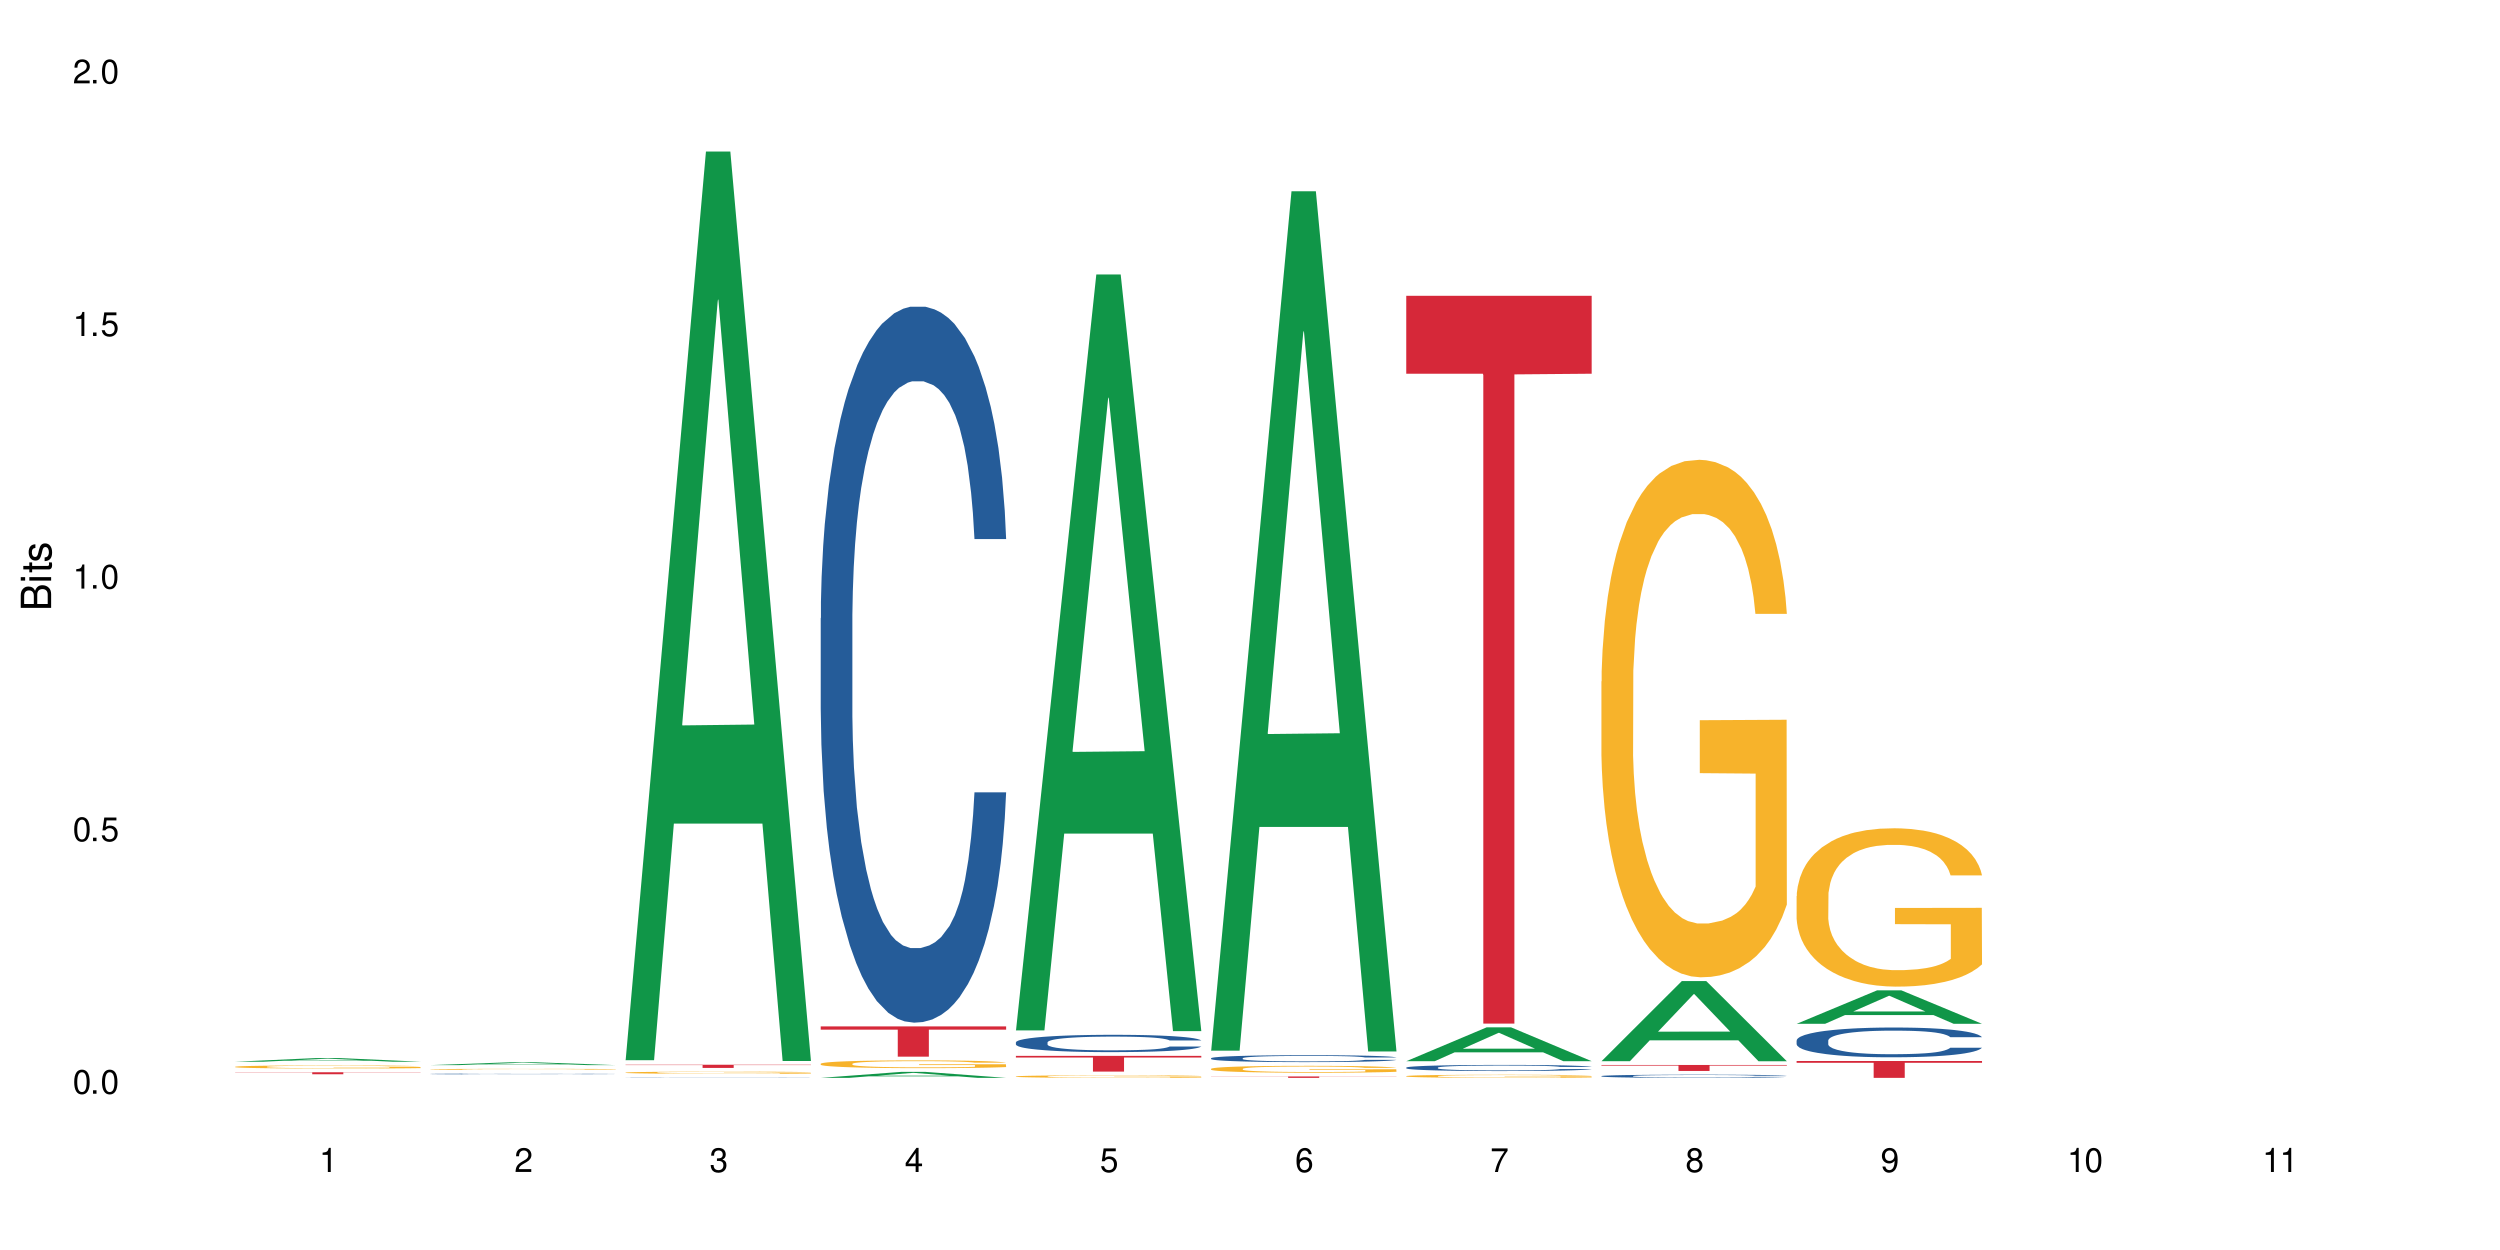 <?xml version="1.0" encoding="UTF-8"?>
<svg xmlns="http://www.w3.org/2000/svg" xmlns:xlink="http://www.w3.org/1999/xlink" width="720" height="360" viewBox="0 0 720 360">
<defs>
<g>
<g id="glyph-0-0">
</g>
<g id="glyph-0-1">
<path d="M 2.641 -6.938 C 2 -6.938 1.422 -6.656 1.078 -6.172 C 0.641 -5.562 0.406 -4.641 0.406 -3.359 C 0.406 -1.016 1.188 0.219 2.641 0.219 C 4.078 0.219 4.859 -1.016 4.859 -3.297 C 4.859 -4.641 4.656 -5.547 4.203 -6.172 C 3.844 -6.656 3.281 -6.938 2.641 -6.938 Z M 2.641 -6.188 C 3.547 -6.188 4 -5.25 4 -3.375 C 4 -1.406 3.562 -0.484 2.625 -0.484 C 1.734 -0.484 1.281 -1.438 1.281 -3.344 C 1.281 -5.25 1.734 -6.188 2.641 -6.188 Z M 2.641 -6.188 "/>
</g>
<g id="glyph-0-2">
<path d="M 1.828 -1 L 0.828 -1 L 0.828 0 L 1.828 0 Z M 1.828 -1 "/>
</g>
<g id="glyph-0-3">
<path d="M 4.562 -6.797 L 1.062 -6.797 L 0.547 -3.094 L 1.328 -3.094 C 1.719 -3.562 2.047 -3.734 2.578 -3.734 C 3.484 -3.734 4.062 -3.109 4.062 -2.094 C 4.062 -1.125 3.484 -0.531 2.578 -0.531 C 1.828 -0.531 1.375 -0.906 1.188 -1.672 L 0.328 -1.672 C 0.453 -1.109 0.547 -0.844 0.75 -0.594 C 1.125 -0.078 1.828 0.219 2.594 0.219 C 3.969 0.219 4.922 -0.781 4.922 -2.219 C 4.922 -3.562 4.031 -4.484 2.719 -4.484 C 2.25 -4.484 1.859 -4.359 1.469 -4.062 L 1.734 -5.969 L 4.562 -5.969 Z M 4.562 -6.797 "/>
</g>
<g id="glyph-0-4">
<path d="M 2.484 -4.938 L 2.484 0 L 3.328 0 L 3.328 -6.938 L 2.766 -6.938 C 2.469 -5.875 2.281 -5.734 0.984 -5.562 L 0.984 -4.938 Z M 2.484 -4.938 "/>
</g>
<g id="glyph-0-5">
<path d="M 4.859 -0.828 L 1.281 -0.828 C 1.359 -1.406 1.672 -1.781 2.5 -2.281 L 3.469 -2.828 C 4.406 -3.344 4.906 -4.062 4.906 -4.906 C 4.906 -5.484 4.672 -6.031 4.266 -6.406 C 3.859 -6.766 3.375 -6.938 2.719 -6.938 C 1.859 -6.938 1.219 -6.625 0.844 -6.031 C 0.609 -5.672 0.5 -5.234 0.484 -4.531 L 1.328 -4.531 C 1.359 -5.016 1.406 -5.281 1.531 -5.516 C 1.75 -5.938 2.188 -6.203 2.703 -6.203 C 3.469 -6.203 4.031 -5.641 4.031 -4.891 C 4.031 -4.344 3.719 -3.859 3.125 -3.516 L 2.234 -3 C 0.812 -2.172 0.406 -1.531 0.328 -0.016 L 4.859 -0.016 Z M 4.859 -0.828 "/>
</g>
<g id="glyph-0-6">
<path d="M 2.125 -3.188 L 2.578 -3.188 C 3.5 -3.188 3.984 -2.766 3.984 -1.922 C 3.984 -1.062 3.469 -0.531 2.594 -0.531 C 1.656 -0.531 1.203 -1 1.156 -2.016 L 0.312 -2.016 C 0.344 -1.453 0.438 -1.094 0.609 -0.781 C 0.953 -0.109 1.625 0.219 2.547 0.219 C 3.953 0.219 4.859 -0.625 4.859 -1.938 C 4.859 -2.828 4.516 -3.297 3.703 -3.594 C 4.344 -3.844 4.656 -4.328 4.656 -5.031 C 4.656 -6.219 3.875 -6.938 2.578 -6.938 C 1.203 -6.938 0.484 -6.172 0.453 -4.703 L 1.297 -4.703 C 1.312 -5.125 1.344 -5.359 1.453 -5.578 C 1.641 -5.969 2.062 -6.203 2.594 -6.203 C 3.344 -6.203 3.797 -5.75 3.797 -5 C 3.797 -4.516 3.609 -4.219 3.25 -4.047 C 3.016 -3.953 2.703 -3.922 2.125 -3.906 Z M 2.125 -3.188 "/>
</g>
<g id="glyph-0-7">
<path d="M 3.141 -1.672 L 3.141 0 L 3.984 0 L 3.984 -1.672 L 4.984 -1.672 L 4.984 -2.438 L 3.984 -2.438 L 3.984 -6.938 L 3.359 -6.938 L 0.266 -2.578 L 0.266 -1.672 Z M 3.141 -2.438 L 1 -2.438 L 3.141 -5.5 Z M 3.141 -2.438 "/>
</g>
<g id="glyph-0-8">
<path d="M 4.781 -5.125 C 4.609 -6.266 3.891 -6.938 2.844 -6.938 C 2.094 -6.938 1.422 -6.578 1.031 -5.953 C 0.594 -5.266 0.406 -4.422 0.406 -3.172 C 0.406 -2 0.578 -1.25 0.984 -0.641 C 1.359 -0.078 1.953 0.219 2.703 0.219 C 3.984 0.219 4.922 -0.75 4.922 -2.094 C 4.922 -3.375 4.062 -4.281 2.844 -4.281 C 2.172 -4.281 1.641 -4.031 1.281 -3.516 C 1.281 -5.234 1.828 -6.188 2.797 -6.188 C 3.391 -6.188 3.797 -5.797 3.938 -5.125 Z M 2.734 -3.531 C 3.547 -3.531 4.062 -2.953 4.062 -2.031 C 4.062 -1.156 3.484 -0.531 2.703 -0.531 C 1.922 -0.531 1.328 -1.188 1.328 -2.078 C 1.328 -2.938 1.906 -3.531 2.734 -3.531 Z M 2.734 -3.531 "/>
</g>
<g id="glyph-0-9">
<path d="M 4.984 -6.797 L 0.438 -6.797 L 0.438 -5.969 L 4.109 -5.969 C 2.5 -3.656 1.828 -2.234 1.328 0 L 2.219 0 C 2.594 -2.172 3.453 -4.047 4.984 -6.094 Z M 4.984 -6.797 "/>
</g>
<g id="glyph-0-10">
<path d="M 3.75 -3.656 C 4.469 -4.094 4.688 -4.438 4.688 -5.078 C 4.688 -6.172 3.844 -6.938 2.641 -6.938 C 1.438 -6.938 0.594 -6.172 0.594 -5.094 C 0.594 -4.438 0.812 -4.094 1.516 -3.656 C 0.734 -3.266 0.359 -2.703 0.359 -1.922 C 0.359 -0.656 1.281 0.219 2.641 0.219 C 3.984 0.219 4.922 -0.656 4.922 -1.922 C 4.922 -2.703 4.531 -3.266 3.75 -3.656 Z M 2.641 -6.188 C 3.359 -6.188 3.812 -5.75 3.812 -5.062 C 3.812 -4.406 3.344 -3.984 2.641 -3.984 C 1.922 -3.984 1.453 -4.406 1.453 -5.078 C 1.453 -5.75 1.922 -6.188 2.641 -6.188 Z M 2.641 -3.266 C 3.484 -3.266 4.062 -2.719 4.062 -1.906 C 4.062 -1.078 3.484 -0.531 2.625 -0.531 C 1.797 -0.531 1.219 -1.094 1.219 -1.906 C 1.219 -2.719 1.781 -3.266 2.641 -3.266 Z M 2.641 -3.266 "/>
</g>
<g id="glyph-0-11">
<path d="M 0.516 -1.578 C 0.672 -0.453 1.406 0.219 2.438 0.219 C 3.188 0.219 3.859 -0.141 4.266 -0.766 C 4.688 -1.453 4.891 -2.297 4.891 -3.547 C 4.891 -4.719 4.703 -5.453 4.312 -6.078 C 3.938 -6.641 3.344 -6.938 2.594 -6.938 C 1.297 -6.938 0.359 -5.969 0.359 -4.625 C 0.359 -3.344 1.234 -2.453 2.453 -2.453 C 3.094 -2.453 3.578 -2.672 4.016 -3.203 C 4 -1.484 3.469 -0.531 2.5 -0.531 C 1.906 -0.531 1.484 -0.906 1.359 -1.578 Z M 2.578 -6.203 C 3.375 -6.203 3.969 -5.531 3.969 -4.641 C 3.969 -3.797 3.391 -3.188 2.547 -3.188 C 1.734 -3.188 1.234 -3.766 1.234 -4.688 C 1.234 -5.562 1.797 -6.203 2.578 -6.203 Z M 2.578 -6.203 "/>
</g>
<g id="glyph-1-0">
</g>
<g id="glyph-1-1">
<path d="M 0 -0.953 L 0 -4.891 C 0 -5.719 -0.234 -6.344 -0.734 -6.797 C -1.188 -7.234 -1.812 -7.469 -2.5 -7.469 C -3.547 -7.469 -4.188 -7 -4.625 -5.875 C -4.984 -6.688 -5.625 -7.094 -6.531 -7.094 C -7.172 -7.094 -7.734 -6.859 -8.141 -6.391 C -8.562 -5.922 -8.75 -5.344 -8.75 -4.5 L -8.75 -0.953 Z M -4.984 -2.062 L -7.766 -2.062 L -7.766 -4.219 C -7.766 -4.844 -7.688 -5.203 -7.453 -5.5 C -7.219 -5.812 -6.859 -5.969 -6.375 -5.969 C -5.891 -5.969 -5.531 -5.812 -5.297 -5.5 C -5.062 -5.203 -4.984 -4.844 -4.984 -4.219 Z M -0.984 -2.062 L -4 -2.062 L -4 -4.781 C -4 -5.766 -3.438 -6.359 -2.484 -6.359 C -1.547 -6.359 -0.984 -5.766 -0.984 -4.781 Z M -0.984 -2.062 "/>
</g>
<g id="glyph-1-2">
<path d="M -6.281 -1.797 L -6.281 -0.797 L 0 -0.797 L 0 -1.797 Z M -8.75 -1.797 L -8.75 -0.797 L -7.484 -0.797 L -7.484 -1.797 Z M -8.75 -1.797 "/>
</g>
<g id="glyph-1-3">
<path d="M -6.281 -3.047 L -6.281 -2.016 L -8.016 -2.016 L -8.016 -1.016 L -6.281 -1.016 L -6.281 -0.172 L -5.469 -0.172 L -5.469 -1.016 L -0.719 -1.016 C -0.078 -1.016 0.281 -1.453 0.281 -2.234 C 0.281 -2.5 0.25 -2.719 0.188 -3.047 L -0.641 -3.047 C -0.609 -2.906 -0.594 -2.766 -0.594 -2.562 C -0.594 -2.141 -0.719 -2.016 -1.156 -2.016 L -5.469 -2.016 L -5.469 -3.047 Z M -6.281 -3.047 "/>
</g>
<g id="glyph-1-4">
<path d="M -4.531 -5.25 C -5.766 -5.25 -6.469 -4.422 -6.469 -2.969 C -6.469 -1.516 -5.719 -0.562 -4.547 -0.562 C -3.562 -0.562 -3.094 -1.062 -2.734 -2.562 L -2.516 -3.484 C -2.344 -4.188 -2.094 -4.469 -1.641 -4.469 C -1.047 -4.469 -0.641 -3.875 -0.641 -3 C -0.641 -2.453 -0.797 -2 -1.062 -1.75 C -1.25 -1.594 -1.422 -1.531 -1.875 -1.469 L -1.875 -0.406 C -0.422 -0.453 0.281 -1.266 0.281 -2.922 C 0.281 -4.5 -0.5 -5.516 -1.719 -5.516 C -2.656 -5.516 -3.172 -4.984 -3.469 -3.734 L -3.703 -2.766 C -3.891 -1.953 -4.156 -1.609 -4.594 -1.609 C -5.188 -1.609 -5.547 -2.125 -5.547 -2.938 C -5.547 -3.75 -5.203 -4.172 -4.531 -4.203 Z M -4.531 -5.25 "/>
</g>
</g>
</defs>
<rect x="-72" y="-36" width="864" height="432" fill="rgb(100%, 100%, 100%)" fill-opacity="1"/>
<path fill-rule="nonzero" fill="rgb(6.275%, 58.824%, 28.235%)" fill-opacity="1" d="M 67.73 305.77 L 67.789 305.77 L 90.895 304.727 L 97.91 304.727 L 121.133 305.77 L 112.973 305.77 L 107.152 305.5 L 81.652 305.5 L 75.945 305.77 L 67.73 305.77 L 84.105 305.387 L 104.816 305.383 L 94.488 304.898 L 94.375 304.895 L 94.262 304.898 L 84.047 305.383 L 84.105 305.387 Z M 67.73 305.77 "/>
<path fill-rule="nonzero" fill="rgb(96.863%, 70.196%, 16.863%)" fill-opacity="1" d="M 67.73 307.227 L 67.797 307.227 L 67.797 307.207 L 68.055 307.172 L 68.707 307.121 L 69.555 307.078 L 70.465 307.047 L 71.051 307.031 L 72.027 307.004 L 72.875 306.988 L 75.023 306.949 L 77.762 306.918 L 79.258 306.902 L 80.949 306.887 L 83.359 306.871 L 84.469 306.867 L 87.855 306.852 L 91.695 306.844 L 97.883 306.844 L 100.555 306.848 L 104.199 306.855 L 106.285 306.863 L 107.91 306.871 L 109.605 306.883 L 111.688 306.898 L 113.645 306.918 L 115.207 306.938 L 116.77 306.961 L 118.07 306.988 L 119.18 307.016 L 120.156 307.051 L 120.742 307.082 L 121.133 307.109 L 112.078 307.109 L 111.559 307.082 L 110.973 307.059 L 109.996 307.031 L 109.02 307.012 L 108.043 306.996 L 106.219 306.977 L 104.656 306.961 L 102.703 306.949 L 100.812 306.941 L 98.664 306.938 L 93.91 306.938 L 90.785 306.941 L 88.961 306.949 L 87.66 306.957 L 85.836 306.969 L 84.727 306.977 L 84.078 306.984 L 82.125 307.008 L 80.82 307.031 L 80.105 307.047 L 79.191 307.07 L 78.543 307.094 L 77.824 307.129 L 77.434 307.152 L 76.914 307.207 L 76.848 307.355 L 77.043 307.387 L 77.434 307.418 L 77.957 307.449 L 78.738 307.48 L 79.52 307.504 L 80.887 307.535 L 82.059 307.555 L 82.969 307.57 L 84.727 307.59 L 85.445 307.598 L 87.137 307.613 L 88.895 307.625 L 91.047 307.637 L 92.672 307.641 L 95.277 307.645 L 98.598 307.645 L 102.508 307.641 L 104.98 307.633 L 106.676 307.625 L 107.781 307.621 L 109.148 307.613 L 110.125 307.602 L 111.039 307.594 L 112.145 307.582 L 112.145 307.387 L 96.059 307.383 L 96.059 307.293 L 121.066 307.293 L 121.133 307.613 L 119.766 307.633 L 118.07 307.656 L 116.441 307.672 L 114.75 307.684 L 112.34 307.699 L 110.387 307.711 L 107.391 307.723 L 104.656 307.73 L 101.789 307.734 L 99.25 307.738 L 96.254 307.738 L 93.586 307.734 L 90.719 307.73 L 88.441 307.723 L 86.355 307.715 L 84.273 307.707 L 81.668 307.688 L 79.973 307.676 L 76.457 307.637 L 74.895 307.613 L 73.852 307.598 L 72.812 307.578 L 71.703 307.555 L 70.66 307.527 L 69.879 307.5 L 69.164 307.473 L 68.645 307.445 L 68.121 307.406 L 67.859 307.379 L 67.73 307.352 Z M 67.73 307.227 "/>
<path fill-rule="nonzero" fill="rgb(83.922%, 15.686%, 22.353%)" fill-opacity="1" d="M 67.73 308.809 L 121.133 308.809 L 121.133 308.871 L 98.875 308.871 L 98.875 309.387 L 89.922 309.387 L 89.922 308.871 L 67.73 308.871 Z M 67.73 308.809 "/>
<path fill-rule="nonzero" fill="rgb(6.275%, 58.824%, 28.235%)" fill-opacity="1" d="M 123.941 306.758 L 124 306.754 L 147.105 305.926 L 154.125 305.926 L 177.344 306.758 L 169.184 306.758 L 163.367 306.539 L 137.863 306.539 L 132.156 306.758 L 123.941 306.758 L 140.316 306.449 L 161.027 306.449 L 150.699 306.062 L 150.473 306.062 L 140.258 306.449 L 140.316 306.449 Z M 123.941 306.758 "/>
<path fill-rule="nonzero" fill="rgb(14.51%, 36.078%, 60%)" fill-opacity="1" d="M 123.941 309.297 L 124.008 309.297 L 124.008 309.293 L 124.203 309.285 L 124.66 309.273 L 125.113 309.266 L 126.285 309.254 L 127.914 309.246 L 129.609 309.234 L 130.844 309.23 L 131.953 309.227 L 134.492 309.219 L 136.121 309.215 L 137.879 309.211 L 140.027 309.207 L 141.59 309.207 L 145.109 309.203 L 147.711 309.203 L 149.73 309.199 L 154.094 309.199 L 156.699 309.203 L 160.672 309.203 L 162.43 309.207 L 165.492 309.211 L 168.227 309.215 L 169.465 309.219 L 171.418 309.227 L 172.914 309.23 L 173.957 309.238 L 175.129 309.246 L 176.172 309.254 L 176.953 309.262 L 177.344 309.273 L 168.227 309.273 L 167.77 309.266 L 167.25 309.258 L 165.297 309.242 L 163.93 309.238 L 162.691 309.234 L 160.996 309.23 L 159.5 309.227 L 156.438 309.227 L 153.574 309.223 L 149.016 309.223 L 146.477 309.227 L 145.109 309.227 L 143.152 309.23 L 141.785 309.234 L 140.156 309.238 L 139.051 309.238 L 137.684 309.246 L 136.707 309.25 L 135.598 309.258 L 134.949 309.262 L 134.363 309.266 L 133.84 309.273 L 133.449 309.281 L 133.191 309.289 L 133.059 309.297 L 133.059 309.328 L 133.191 309.332 L 133.516 309.344 L 134.363 309.355 L 135.598 309.367 L 137.031 309.375 L 138.398 309.379 L 139.18 309.383 L 140.223 309.387 L 141.852 309.391 L 144.195 309.395 L 145.562 309.395 L 147.648 309.398 L 155.203 309.398 L 156.895 309.395 L 158.652 309.395 L 161.062 309.391 L 162.559 309.387 L 163.863 309.383 L 164.84 309.379 L 165.492 309.375 L 166.469 309.371 L 167.25 309.363 L 167.836 309.355 L 168.227 309.352 L 177.344 309.352 L 176.953 309.359 L 176.367 309.367 L 175.781 309.371 L 174.867 309.379 L 173.828 309.387 L 172.328 309.391 L 171.09 309.398 L 169.465 309.402 L 167.965 309.406 L 166.336 309.41 L 163.93 309.414 L 162.363 309.414 L 160.672 309.418 L 156.113 309.418 L 153.379 309.422 L 148.102 309.422 L 146.086 309.418 L 143.414 309.418 L 140.094 309.414 L 137.684 309.41 L 135.793 309.406 L 134.168 309.402 L 132.344 309.398 L 130 309.387 L 128.566 309.383 L 127.59 309.375 L 126.48 309.367 L 125.699 309.359 L 124.789 309.348 L 124.137 309.336 L 123.941 309.324 Z M 123.941 309.297 "/>
<path fill-rule="nonzero" fill="rgb(96.863%, 70.196%, 16.863%)" fill-opacity="1" d="M 123.941 307.957 L 124.008 307.957 L 124.008 307.953 L 124.27 307.938 L 124.918 307.922 L 125.766 307.91 L 126.676 307.898 L 127.266 307.891 L 128.242 307.883 L 129.086 307.879 L 131.234 307.863 L 133.973 307.852 L 135.469 307.848 L 137.164 307.844 L 139.57 307.84 L 140.68 307.836 L 144.066 307.832 L 147.906 307.828 L 154.094 307.828 L 156.766 307.832 L 160.41 307.832 L 162.496 307.836 L 164.125 307.84 L 165.816 307.844 L 167.902 307.848 L 169.855 307.855 L 171.418 307.859 L 172.98 307.867 L 174.281 307.879 L 175.391 307.887 L 176.367 307.898 L 177.344 307.918 L 168.293 307.918 L 167.77 307.91 L 167.184 307.902 L 166.207 307.891 L 165.23 307.887 L 164.254 307.879 L 162.43 307.875 L 160.867 307.867 L 158.914 307.863 L 157.023 307.863 L 154.875 307.859 L 150.121 307.859 L 146.996 307.863 L 145.172 307.863 L 143.871 307.867 L 142.047 307.871 L 140.941 307.875 L 140.289 307.875 L 138.336 307.883 L 137.031 307.891 L 136.316 307.898 L 135.402 307.906 L 134.754 307.914 L 134.035 307.926 L 133.645 307.934 L 133.125 307.949 L 133.059 308 L 133.254 308.012 L 133.645 308.023 L 134.168 308.031 L 134.949 308.043 L 135.73 308.051 L 137.098 308.062 L 138.27 308.066 L 139.18 308.074 L 140.941 308.082 L 141.656 308.082 L 143.348 308.086 L 145.109 308.09 L 147.258 308.094 L 148.883 308.098 L 158.719 308.098 L 161.191 308.094 L 162.887 308.094 L 163.992 308.09 L 165.359 308.086 L 166.336 308.086 L 167.25 308.082 L 168.355 308.078 L 168.355 308.012 L 152.27 308.012 L 152.27 307.98 L 177.277 307.98 L 177.344 308.086 L 175.977 308.094 L 174.281 308.102 L 172.656 308.105 L 170.961 308.113 L 168.551 308.117 L 166.598 308.121 L 163.602 308.125 L 160.867 308.125 L 158 308.129 L 146.93 308.129 L 144.652 308.125 L 142.566 308.121 L 140.484 308.117 L 137.879 308.113 L 136.188 308.109 L 134.426 308.102 L 132.668 308.094 L 131.105 308.09 L 130.062 308.082 L 129.023 308.074 L 127.914 308.066 L 126.871 308.059 L 126.09 308.051 L 125.375 308.039 L 124.855 308.031 L 124.332 308.02 L 124.074 308.008 L 123.941 308 Z M 123.941 307.957 "/>
<path fill-rule="nonzero" fill="rgb(6.275%, 58.824%, 28.235%)" fill-opacity="1" d="M 180.152 305.328 L 180.211 305.082 L 203.316 43.633 L 210.336 43.633 L 233.555 305.57 L 225.395 305.57 L 219.578 237.199 L 194.074 237.199 L 188.371 305.328 L 180.152 305.328 L 196.527 208.914 L 217.238 208.668 L 206.91 86.43 L 206.797 86.184 L 206.684 86.922 L 196.473 208.668 L 196.527 208.914 Z M 180.152 305.328 "/>
<path fill-rule="nonzero" fill="rgb(14.51%, 36.078%, 60%)" fill-opacity="1" d="M 180.152 310.375 L 180.219 310.375 L 180.219 310.371 L 180.414 310.367 L 180.871 310.363 L 181.324 310.359 L 182.5 310.355 L 184.125 310.352 L 185.82 310.348 L 187.059 310.344 L 188.164 310.344 L 190.703 310.34 L 192.332 310.34 L 194.09 310.336 L 201.32 310.336 L 203.922 310.332 L 212.91 310.332 L 214.801 310.336 L 221.703 310.336 L 224.438 310.34 L 225.676 310.34 L 227.629 310.344 L 229.125 310.348 L 230.168 310.348 L 231.34 310.352 L 232.383 310.355 L 233.164 310.359 L 233.555 310.363 L 224.438 310.363 L 223.98 310.359 L 223.461 310.355 L 222.484 310.355 L 221.508 310.352 L 220.141 310.348 L 217.207 310.348 L 215.711 310.344 L 199.363 310.344 L 197.996 310.348 L 196.371 310.348 L 195.262 310.352 L 193.895 310.352 L 192.918 310.355 L 191.812 310.355 L 191.16 310.359 L 190.574 310.359 L 190.051 310.363 L 189.66 310.367 L 189.402 310.371 L 189.27 310.371 L 189.27 310.387 L 189.402 310.391 L 189.727 310.391 L 190.574 310.398 L 191.812 310.402 L 193.242 310.406 L 194.609 310.406 L 195.395 310.41 L 198.062 310.41 L 200.406 310.414 L 217.273 310.414 L 218.773 310.41 L 220.074 310.41 L 221.051 310.406 L 221.703 310.406 L 222.68 310.402 L 223.461 310.402 L 224.047 310.398 L 224.438 310.395 L 233.555 310.395 L 233.164 310.398 L 231.992 310.406 L 231.082 310.406 L 230.039 310.41 L 228.539 310.414 L 227.305 310.414 L 225.676 310.418 L 224.176 310.418 L 222.551 310.422 L 216.883 310.422 L 214.863 310.426 L 202.297 310.426 L 199.625 310.422 L 193.895 310.422 L 192.008 310.418 L 190.379 310.418 L 188.555 310.414 L 186.211 310.41 L 184.777 310.41 L 183.801 310.406 L 182.695 310.402 L 181.914 310.398 L 181 310.395 L 180.348 310.391 L 180.152 310.383 Z M 180.152 310.375 "/>
<path fill-rule="nonzero" fill="rgb(96.863%, 70.196%, 16.863%)" fill-opacity="1" d="M 180.152 308.902 L 180.219 308.902 L 180.219 308.891 L 180.48 308.863 L 181.129 308.828 L 181.977 308.801 L 182.891 308.777 L 184.453 308.746 L 185.297 308.734 L 187.449 308.711 L 190.184 308.684 L 191.68 308.676 L 193.375 308.664 L 195.785 308.656 L 196.891 308.652 L 200.277 308.641 L 204.121 308.637 L 208.352 308.633 L 210.305 308.633 L 212.977 308.637 L 216.621 308.645 L 218.707 308.648 L 220.336 308.656 L 222.027 308.66 L 224.113 308.672 L 226.066 308.688 L 227.629 308.699 L 229.191 308.719 L 230.492 308.738 L 231.602 308.758 L 232.578 308.781 L 233.164 308.801 L 233.555 308.82 L 224.504 308.82 L 223.98 308.801 L 223.395 308.785 L 222.418 308.766 L 220.465 308.742 L 218.641 308.727 L 217.078 308.719 L 215.125 308.711 L 213.238 308.703 L 211.086 308.699 L 206.332 308.699 L 203.207 308.703 L 201.383 308.707 L 200.082 308.715 L 198.258 308.723 L 197.152 308.73 L 196.5 308.734 L 194.547 308.75 L 193.242 308.766 L 192.527 308.777 L 191.617 308.797 L 190.965 308.812 L 190.246 308.832 L 189.855 308.852 L 189.336 308.891 L 189.27 308.992 L 189.465 309.016 L 189.855 309.039 L 190.379 309.059 L 191.16 309.082 L 191.941 309.098 L 193.309 309.121 L 194.48 309.133 L 195.395 309.145 L 197.152 309.16 L 197.867 309.164 L 199.562 309.176 L 201.32 309.184 L 203.469 309.191 L 205.098 309.195 L 211.023 309.195 L 214.93 309.191 L 217.402 309.188 L 219.098 309.184 L 220.203 309.18 L 221.57 309.172 L 222.551 309.168 L 223.461 309.16 L 224.566 309.152 L 224.566 309.016 L 208.484 309.016 L 208.484 308.949 L 233.488 308.949 L 233.555 309.172 L 232.188 309.188 L 230.492 309.203 L 228.867 309.215 L 227.172 309.227 L 224.762 309.234 L 222.809 309.242 L 219.812 309.25 L 217.078 309.258 L 214.215 309.258 L 211.672 309.262 L 206.008 309.262 L 203.141 309.258 L 200.863 309.254 L 198.777 309.246 L 196.695 309.238 L 194.09 309.227 L 192.398 309.219 L 190.641 309.207 L 188.879 309.191 L 187.316 309.176 L 186.277 309.164 L 185.234 309.148 L 184.125 309.133 L 183.086 309.113 L 182.305 309.094 L 181.586 309.074 L 181.066 309.059 L 180.543 309.031 L 180.285 309.012 L 180.152 308.992 Z M 180.152 308.902 "/>
<path fill-rule="nonzero" fill="rgb(83.922%, 15.686%, 22.353%)" fill-opacity="1" d="M 180.152 306.645 L 233.555 306.645 L 233.555 306.742 L 211.301 306.742 L 211.301 307.562 L 202.344 307.562 L 202.344 306.742 L 180.152 306.742 Z M 180.152 306.645 "/>
<path fill-rule="nonzero" fill="rgb(6.275%, 58.824%, 28.235%)" fill-opacity="1" d="M 236.367 310.422 L 236.422 310.422 L 259.527 308.703 L 266.547 308.703 L 289.766 310.426 L 281.609 310.426 L 275.789 309.977 L 250.285 309.977 L 244.582 310.422 L 236.367 310.422 L 252.738 309.789 L 273.449 309.789 L 263.121 308.984 L 263.008 308.98 L 262.895 308.988 L 252.684 309.789 L 252.738 309.789 Z M 236.367 310.422 "/>
<path fill-rule="nonzero" fill="rgb(14.51%, 36.078%, 60%)" fill-opacity="1" d="M 236.367 178.055 L 236.43 177.867 L 236.43 173.344 L 236.625 166.18 L 237.082 157.133 L 237.539 150.914 L 238.711 139.793 L 240.34 129.051 L 242.031 120.758 L 243.27 115.859 L 244.375 112.09 L 246.914 105.113 L 248.543 101.535 L 250.301 98.328 L 252.449 95.125 L 254.016 93.242 L 257.531 90.227 L 260.137 88.906 L 262.152 88.34 L 266.516 88.34 L 269.121 89.094 L 271.012 90.035 L 273.094 91.543 L 274.852 93.242 L 277.914 97.387 L 280.648 102.664 L 281.887 105.68 L 283.84 111.523 L 285.34 117.176 L 286.379 122.078 L 287.551 129.051 L 288.594 137.531 L 289.375 147.145 L 289.766 155.25 L 280.648 155.25 L 280.191 147.711 L 279.672 141.867 L 278.695 134.141 L 277.719 128.676 L 276.352 123.207 L 275.113 119.629 L 273.422 116.047 L 271.922 113.785 L 270.359 112.09 L 268.863 110.957 L 265.996 109.828 L 262.676 109.828 L 261.438 110.203 L 258.898 111.711 L 257.531 113.031 L 255.578 115.668 L 254.211 118.121 L 252.582 121.891 L 251.473 125.094 L 250.105 129.992 L 249.129 134.328 L 248.023 140.547 L 247.371 145.262 L 246.785 150.539 L 246.266 156.758 L 245.875 163.355 L 245.613 170.328 L 245.484 177.113 L 245.484 206.328 L 245.613 213.113 L 245.938 221.027 L 246.785 232.523 L 248.023 242.516 L 249.457 250.43 L 250.824 256.086 L 251.605 258.723 L 252.645 261.738 L 254.273 265.508 L 256.617 269.277 L 257.984 270.785 L 260.07 272.293 L 262.219 273.047 L 265.086 273.047 L 267.625 272.293 L 269.316 271.352 L 271.074 269.844 L 273.484 266.637 L 274.984 263.621 L 276.285 260.043 L 277.262 256.461 L 277.914 253.445 L 278.891 247.602 L 279.672 241.195 L 280.258 234.598 L 280.648 228.191 L 289.766 228.191 L 289.375 235.73 L 288.789 243.078 L 288.203 248.547 L 287.293 255.141 L 286.25 260.984 L 284.75 267.582 L 283.516 271.914 L 281.887 276.629 L 280.387 280.207 L 278.762 283.414 L 276.352 287.184 L 274.789 289.066 L 273.094 290.762 L 271.074 292.27 L 268.535 293.59 L 265.801 294.344 L 263.262 294.531 L 260.527 294.156 L 258.508 293.402 L 255.836 291.707 L 252.516 288.312 L 250.105 284.73 L 248.219 281.152 L 246.59 277.383 L 244.766 272.293 L 242.422 264 L 240.988 257.594 L 240.012 252.316 L 238.906 244.965 L 238.125 238.367 L 237.211 227.812 L 236.562 214.43 L 236.367 204.066 Z M 236.367 178.055 "/>
<path fill-rule="nonzero" fill="rgb(96.863%, 70.196%, 16.863%)" fill-opacity="1" d="M 236.367 306.348 L 236.43 306.344 L 236.43 306.305 L 236.691 306.211 L 237.344 306.086 L 238.188 305.98 L 239.102 305.898 L 239.688 305.855 L 240.664 305.793 L 241.512 305.75 L 243.66 305.656 L 246.395 305.57 L 247.891 305.531 L 249.586 305.5 L 251.996 305.461 L 253.102 305.445 L 256.488 305.414 L 260.332 305.391 L 264.562 305.387 L 266.516 305.387 L 269.188 305.395 L 272.836 305.418 L 274.918 305.438 L 276.547 305.461 L 278.238 305.484 L 280.324 305.527 L 282.277 305.578 L 283.84 305.625 L 285.402 305.688 L 286.707 305.754 L 287.812 305.824 L 288.789 305.91 L 289.375 305.98 L 289.766 306.055 L 280.715 306.055 L 280.191 305.98 L 279.605 305.926 L 278.629 305.859 L 277.652 305.809 L 276.676 305.77 L 274.852 305.719 L 273.289 305.684 L 271.336 305.656 L 269.449 305.637 L 267.301 305.625 L 265.996 305.621 L 262.543 305.621 L 259.418 305.637 L 257.594 305.652 L 256.293 305.668 L 254.469 305.699 L 253.363 305.723 L 252.711 305.738 L 250.758 305.805 L 249.457 305.859 L 248.738 305.898 L 247.828 305.961 L 247.176 306.016 L 246.461 306.098 L 246.07 306.16 L 245.547 306.301 L 245.484 306.668 L 245.68 306.746 L 246.07 306.832 L 246.59 306.906 L 247.371 306.984 L 248.152 307.043 L 249.52 307.121 L 250.691 307.176 L 251.605 307.211 L 253.363 307.266 L 254.078 307.285 L 255.773 307.32 L 257.531 307.348 L 259.68 307.375 L 261.309 307.387 L 263.914 307.398 L 267.234 307.398 L 271.141 307.383 L 273.617 307.367 L 275.309 307.352 L 276.418 307.336 L 277.785 307.316 L 278.762 307.293 L 279.672 307.273 L 280.781 307.238 L 280.781 306.746 L 264.695 306.746 L 264.695 306.516 L 289.699 306.512 L 289.766 307.316 L 288.398 307.371 L 286.707 307.422 L 285.078 307.465 L 283.383 307.5 L 280.977 307.539 L 279.02 307.562 L 276.023 307.59 L 273.289 307.609 L 270.426 307.621 L 267.887 307.629 L 264.891 307.629 L 262.219 307.625 L 259.355 307.613 L 257.074 307.598 L 254.992 307.578 L 252.906 307.551 L 250.301 307.508 L 248.609 307.473 L 246.852 307.43 L 245.094 307.379 L 243.527 307.324 L 242.488 307.281 L 241.445 307.23 L 240.34 307.168 L 239.297 307.098 L 238.516 307.035 L 237.797 306.965 L 237.277 306.895 L 236.758 306.805 L 236.496 306.73 L 236.367 306.668 Z M 236.367 306.348 "/>
<path fill-rule="nonzero" fill="rgb(83.922%, 15.686%, 22.353%)" fill-opacity="1" d="M 236.367 295.605 L 289.766 295.605 L 289.766 296.535 L 267.512 296.547 L 267.512 304.312 L 258.555 304.312 L 258.555 296.555 L 258.426 296.535 L 236.367 296.535 Z M 236.367 295.605 "/>
<path fill-rule="nonzero" fill="rgb(6.275%, 58.824%, 28.235%)" fill-opacity="1" d="M 292.578 296.754 L 292.633 296.547 L 315.738 79.051 L 322.758 79.051 L 345.977 296.957 L 337.82 296.957 L 332 240.074 L 306.496 240.074 L 300.793 296.754 L 292.578 296.754 L 308.949 216.547 L 329.66 216.34 L 319.336 114.652 L 319.219 114.445 L 319.105 115.059 L 308.895 216.34 L 308.949 216.547 Z M 292.578 296.754 "/>
<path fill-rule="nonzero" fill="rgb(14.51%, 36.078%, 60%)" fill-opacity="1" d="M 292.578 300.195 L 292.641 300.191 L 292.641 300.082 L 292.836 299.91 L 293.293 299.691 L 293.75 299.539 L 294.922 299.273 L 296.551 299.012 L 298.242 298.812 L 299.48 298.695 L 300.586 298.602 L 303.125 298.434 L 304.754 298.348 L 306.512 298.27 L 308.664 298.191 L 310.227 298.148 L 313.742 298.074 L 316.348 298.043 L 318.367 298.027 L 322.73 298.027 L 325.332 298.047 L 327.223 298.07 L 329.305 298.105 L 331.066 298.148 L 334.125 298.246 L 336.859 298.375 L 338.098 298.449 L 340.051 298.59 L 341.551 298.727 L 342.59 298.844 L 343.762 299.012 L 344.805 299.219 L 345.586 299.449 L 345.977 299.645 L 336.859 299.645 L 336.406 299.465 L 335.883 299.32 L 334.906 299.137 L 333.93 299.004 L 332.562 298.871 L 331.324 298.785 L 329.633 298.699 L 328.133 298.645 L 326.57 298.602 L 325.074 298.574 L 322.207 298.547 L 318.887 298.547 L 317.648 298.559 L 315.109 298.594 L 313.742 298.625 L 311.789 298.688 L 310.422 298.75 L 308.793 298.84 L 307.684 298.918 L 306.316 299.035 L 305.34 299.141 L 304.234 299.289 L 303.582 299.402 L 302.996 299.531 L 302.477 299.684 L 302.086 299.84 L 301.824 300.012 L 301.695 300.176 L 301.695 300.879 L 301.824 301.043 L 302.148 301.234 L 302.996 301.512 L 304.234 301.754 L 305.668 301.945 L 307.035 302.082 L 307.816 302.145 L 308.859 302.219 L 310.484 302.309 L 312.832 302.402 L 314.199 302.438 L 316.281 302.473 L 318.43 302.492 L 321.297 302.492 L 323.836 302.473 L 325.527 302.453 L 327.289 302.414 L 329.695 302.336 L 331.195 302.266 L 332.496 302.18 L 333.473 302.09 L 334.125 302.02 L 335.102 301.879 L 335.883 301.723 L 336.469 301.562 L 336.859 301.41 L 345.977 301.41 L 345.586 301.59 L 345 301.77 L 344.414 301.898 L 343.504 302.059 L 342.461 302.199 L 340.965 302.359 L 339.727 302.465 L 338.098 302.578 L 336.602 302.664 L 334.973 302.742 L 332.562 302.836 L 331 302.879 L 329.305 302.922 L 327.289 302.957 L 324.746 302.988 L 322.012 303.008 L 319.473 303.012 L 316.738 303.004 L 314.719 302.984 L 312.047 302.945 L 308.727 302.863 L 306.316 302.773 L 304.43 302.688 L 302.801 302.598 L 300.977 302.473 L 298.633 302.273 L 297.199 302.117 L 296.223 301.992 L 295.117 301.812 L 294.336 301.652 L 293.422 301.398 L 292.773 301.074 L 292.578 300.824 Z M 292.578 300.195 "/>
<path fill-rule="nonzero" fill="rgb(96.863%, 70.196%, 16.863%)" fill-opacity="1" d="M 292.578 310.004 L 292.641 310.004 L 292.641 309.992 L 292.902 309.961 L 293.555 309.918 L 294.398 309.887 L 295.312 309.859 L 295.898 309.844 L 296.875 309.824 L 297.723 309.809 L 299.871 309.781 L 302.605 309.75 L 304.105 309.738 L 305.797 309.727 L 308.207 309.715 L 309.312 309.711 L 312.699 309.699 L 316.543 309.695 L 320.773 309.691 L 322.73 309.691 L 325.398 309.695 L 329.047 309.703 L 331.129 309.707 L 332.758 309.715 L 334.449 309.723 L 336.535 309.738 L 338.488 309.754 L 340.051 309.77 L 341.613 309.789 L 342.918 309.812 L 344.023 309.836 L 345 309.863 L 345.586 309.887 L 345.977 309.91 L 336.926 309.91 L 336.406 309.887 L 335.82 309.867 L 334.84 309.848 L 332.887 309.816 L 331.066 309.801 L 329.5 309.789 L 327.547 309.781 L 325.66 309.773 L 323.512 309.77 L 318.758 309.77 L 315.629 309.773 L 313.809 309.777 L 312.504 309.785 L 310.68 309.793 L 309.574 309.801 L 308.922 309.809 L 306.969 309.828 L 305.668 309.848 L 304.949 309.859 L 304.039 309.879 L 303.387 309.898 L 302.672 309.926 L 302.281 309.945 L 301.758 309.992 L 301.695 310.109 L 301.891 310.137 L 302.281 310.164 L 302.801 310.188 L 303.582 310.215 L 304.363 310.234 L 305.73 310.258 L 306.902 310.277 L 307.816 310.289 L 309.574 310.305 L 310.289 310.312 L 311.984 310.324 L 313.742 310.332 L 315.891 310.34 L 317.52 310.344 L 320.125 310.348 L 323.445 310.348 L 327.352 310.344 L 329.828 310.34 L 331.52 310.332 L 332.629 310.328 L 333.996 310.32 L 334.973 310.316 L 335.883 310.309 L 336.992 310.297 L 336.992 310.137 L 320.906 310.137 L 320.906 310.062 L 345.914 310.059 L 345.977 310.32 L 344.609 310.34 L 342.918 310.355 L 341.289 310.371 L 339.598 310.383 L 337.188 310.395 L 335.234 310.402 L 332.238 310.414 L 329.5 310.418 L 326.637 310.422 L 324.098 310.426 L 321.102 310.426 L 318.43 310.422 L 315.566 310.418 L 313.285 310.414 L 311.203 310.406 L 309.117 310.398 L 306.512 310.383 L 304.82 310.375 L 301.305 310.344 L 299.742 310.324 L 297.656 310.293 L 296.551 310.273 L 295.508 310.25 L 294.727 310.23 L 294.008 310.207 L 293.488 310.184 L 292.969 310.156 L 292.707 310.133 L 292.578 310.109 Z M 292.578 310.004 "/>
<path fill-rule="nonzero" fill="rgb(83.922%, 15.686%, 22.353%)" fill-opacity="1" d="M 292.578 304.082 L 345.977 304.082 L 345.977 304.57 L 323.723 304.574 L 323.723 308.621 L 314.77 308.621 L 314.77 304.578 L 314.637 304.57 L 292.578 304.57 Z M 292.578 304.082 "/>
<path fill-rule="nonzero" fill="rgb(6.275%, 58.824%, 28.235%)" fill-opacity="1" d="M 348.789 302.594 L 348.844 302.359 L 371.953 55.078 L 378.969 55.078 L 402.188 302.824 L 394.031 302.824 L 388.211 238.156 L 362.711 238.156 L 357.004 302.594 L 348.789 302.594 L 365.164 211.402 L 385.871 211.172 L 375.547 95.555 L 375.434 95.324 L 375.316 96.023 L 365.105 211.172 L 365.164 211.402 Z M 348.789 302.594 "/>
<path fill-rule="nonzero" fill="rgb(14.51%, 36.078%, 60%)" fill-opacity="1" d="M 348.789 304.762 L 348.852 304.762 L 348.852 304.719 L 349.051 304.648 L 349.504 304.562 L 349.961 304.5 L 351.133 304.395 L 352.762 304.289 L 354.453 304.211 L 355.691 304.164 L 356.797 304.125 L 359.34 304.059 L 360.965 304.023 L 362.727 303.992 L 364.875 303.961 L 366.438 303.945 L 369.953 303.914 L 372.559 303.902 L 374.578 303.898 L 378.941 303.898 L 381.547 303.902 L 383.434 303.914 L 385.52 303.926 L 387.277 303.945 L 390.336 303.984 L 393.07 304.035 L 394.309 304.062 L 396.262 304.121 L 397.762 304.176 L 398.805 304.223 L 399.977 304.289 L 401.016 304.371 L 401.797 304.465 L 402.188 304.543 L 393.07 304.543 L 392.617 304.469 L 392.094 304.414 L 391.117 304.34 L 390.141 304.285 L 388.773 304.234 L 387.535 304.199 L 385.844 304.164 L 384.344 304.141 L 382.781 304.125 L 381.285 304.113 L 378.418 304.105 L 375.098 304.105 L 373.859 304.109 L 371.32 304.121 L 369.953 304.137 L 368 304.16 L 366.633 304.184 L 365.004 304.219 L 363.898 304.25 L 362.531 304.297 L 361.551 304.34 L 360.445 304.402 L 359.793 304.445 L 359.207 304.496 L 358.688 304.559 L 358.297 304.621 L 358.035 304.688 L 357.906 304.754 L 357.906 305.035 L 358.035 305.102 L 358.363 305.176 L 359.207 305.289 L 360.445 305.383 L 361.879 305.461 L 363.246 305.516 L 364.027 305.539 L 365.07 305.57 L 366.695 305.605 L 369.043 305.645 L 370.41 305.656 L 372.492 305.672 L 374.641 305.68 L 377.508 305.68 L 380.047 305.672 L 381.742 305.664 L 383.5 305.648 L 385.91 305.617 L 387.406 305.59 L 388.707 305.555 L 389.688 305.52 L 390.336 305.488 L 391.312 305.434 L 392.094 305.371 L 392.68 305.309 L 393.07 305.246 L 402.188 305.246 L 401.797 305.32 L 401.211 305.391 L 400.625 305.441 L 399.715 305.508 L 398.672 305.562 L 397.176 305.625 L 395.938 305.668 L 394.309 305.715 L 392.812 305.75 L 391.184 305.777 L 388.773 305.816 L 387.211 305.832 L 385.52 305.852 L 383.5 305.863 L 380.961 305.879 L 378.223 305.883 L 375.684 305.887 L 372.949 305.883 L 370.93 305.875 L 368.262 305.859 L 364.938 305.828 L 362.531 305.793 L 360.641 305.758 L 359.012 305.723 L 357.188 305.672 L 354.844 305.594 L 353.41 305.531 L 352.434 305.48 L 351.328 305.406 L 350.547 305.344 L 349.637 305.242 L 348.984 305.113 L 348.789 305.012 Z M 348.789 304.762 "/>
<path fill-rule="nonzero" fill="rgb(96.863%, 70.196%, 16.863%)" fill-opacity="1" d="M 348.789 307.809 L 348.852 307.809 L 348.852 307.773 L 349.113 307.691 L 349.766 307.578 L 350.613 307.484 L 351.523 307.414 L 352.109 307.375 L 353.086 307.32 L 353.934 307.281 L 356.082 307.199 L 358.816 307.121 L 360.316 307.09 L 362.008 307.059 L 364.418 307.023 L 365.523 307.012 L 368.91 306.98 L 372.754 306.965 L 376.988 306.957 L 378.941 306.961 L 381.609 306.969 L 385.258 306.988 L 387.34 307.004 L 388.969 307.023 L 390.664 307.047 L 392.746 307.082 L 394.699 307.129 L 396.262 307.172 L 397.824 307.227 L 399.129 307.285 L 400.234 307.348 L 401.211 307.422 L 401.797 307.488 L 402.188 307.551 L 393.137 307.551 L 392.617 307.488 L 392.031 307.438 L 391.055 307.379 L 390.078 307.336 L 389.098 307.301 L 387.277 307.254 L 385.715 307.223 L 383.758 307.199 L 381.871 307.18 L 379.723 307.172 L 378.418 307.168 L 374.969 307.168 L 371.844 307.18 L 370.02 307.195 L 368.715 307.207 L 366.891 307.234 L 365.785 307.258 L 365.133 307.273 L 363.18 307.328 L 361.879 307.379 L 361.16 307.414 L 360.25 307.469 L 359.598 307.52 L 358.883 307.59 L 358.492 307.645 L 357.969 307.77 L 357.906 308.094 L 358.102 308.164 L 358.492 308.238 L 359.012 308.305 L 359.793 308.375 L 360.574 308.426 L 361.941 308.496 L 363.117 308.543 L 364.027 308.574 L 365.785 308.625 L 366.5 308.641 L 368.195 308.672 L 369.953 308.699 L 372.102 308.719 L 373.73 308.73 L 376.336 308.742 L 379.656 308.742 L 383.562 308.73 L 386.039 308.715 L 387.73 308.699 L 388.84 308.688 L 390.207 308.668 L 391.184 308.648 L 392.094 308.629 L 393.203 308.598 L 393.203 308.164 L 377.117 308.164 L 377.117 307.961 L 402.125 307.957 L 402.188 308.668 L 400.82 308.719 L 399.129 308.766 L 397.5 308.801 L 395.809 308.832 L 393.398 308.867 L 391.445 308.887 L 388.449 308.914 L 385.715 308.93 L 382.848 308.941 L 380.309 308.945 L 377.312 308.949 L 374.641 308.945 L 371.777 308.934 L 369.496 308.918 L 367.414 308.902 L 365.328 308.875 L 362.727 308.84 L 361.031 308.809 L 359.273 308.77 L 357.516 308.723 L 355.953 308.676 L 354.91 308.637 L 353.867 308.594 L 352.762 308.539 L 351.719 308.477 L 350.938 308.422 L 350.223 308.355 L 349.699 308.297 L 349.18 308.215 L 348.918 308.148 L 348.789 308.094 Z M 348.789 307.809 "/>
<path fill-rule="nonzero" fill="rgb(83.922%, 15.686%, 22.353%)" fill-opacity="1" d="M 348.789 310.02 L 402.188 310.02 L 402.188 310.062 L 379.934 310.062 L 379.934 310.426 L 370.98 310.426 L 370.98 310.062 L 348.789 310.062 Z M 348.789 310.02 "/>
<path fill-rule="nonzero" fill="rgb(6.275%, 58.824%, 28.235%)" fill-opacity="1" d="M 405 305.617 L 405.059 305.609 L 428.164 295.871 L 435.18 295.871 L 458.402 305.625 L 450.242 305.625 L 444.422 303.078 L 418.922 303.078 L 413.215 305.617 L 405 305.617 L 421.375 302.027 L 442.082 302.016 L 431.758 297.465 L 431.645 297.457 L 431.527 297.484 L 421.316 302.016 L 421.375 302.027 Z M 405 305.617 "/>
<path fill-rule="nonzero" fill="rgb(14.51%, 36.078%, 60%)" fill-opacity="1" d="M 405 307.465 L 405.066 307.461 L 405.066 307.426 L 405.262 307.363 L 405.715 307.285 L 406.172 307.23 L 407.344 307.137 L 408.973 307.047 L 410.664 306.973 L 411.902 306.934 L 413.012 306.902 L 415.551 306.84 L 417.18 306.809 L 418.938 306.781 L 421.086 306.754 L 422.648 306.738 L 426.164 306.715 L 428.77 306.703 L 430.789 306.699 L 435.152 306.699 L 437.758 306.703 L 439.645 306.711 L 441.73 306.727 L 443.488 306.738 L 446.547 306.773 L 449.285 306.82 L 450.52 306.844 L 452.473 306.895 L 453.973 306.945 L 455.016 306.984 L 456.188 307.047 L 457.227 307.117 L 458.012 307.199 L 458.402 307.27 L 449.285 307.27 L 448.828 307.203 L 448.309 307.156 L 447.328 307.09 L 446.352 307.043 L 444.984 306.996 L 443.746 306.965 L 442.055 306.934 L 440.559 306.914 L 438.992 306.902 L 437.496 306.891 L 434.629 306.883 L 430.07 306.883 L 427.531 306.898 L 426.164 306.91 L 424.211 306.93 L 422.844 306.953 L 421.215 306.984 L 420.109 307.012 L 418.742 307.055 L 417.766 307.09 L 416.656 307.145 L 416.004 307.184 L 415.418 307.23 L 414.898 307.281 L 414.508 307.34 L 414.246 307.398 L 414.117 307.457 L 414.117 307.707 L 414.246 307.766 L 414.574 307.832 L 415.418 307.93 L 416.656 308.016 L 418.09 308.082 L 419.457 308.133 L 420.238 308.152 L 421.281 308.18 L 422.91 308.211 L 425.254 308.242 L 426.621 308.258 L 428.703 308.27 L 430.855 308.277 L 433.719 308.277 L 436.258 308.27 L 437.953 308.262 L 439.711 308.25 L 442.121 308.223 L 443.617 308.195 L 444.922 308.164 L 445.898 308.133 L 446.547 308.109 L 447.523 308.059 L 448.309 308.004 L 448.895 307.949 L 449.285 307.895 L 458.402 307.895 L 458.012 307.957 L 457.426 308.02 L 456.836 308.066 L 455.926 308.125 L 454.883 308.172 L 453.387 308.23 L 452.148 308.266 L 450.52 308.309 L 449.023 308.336 L 447.395 308.363 L 444.984 308.398 L 443.422 308.414 L 441.73 308.43 L 439.711 308.441 L 437.172 308.453 L 434.434 308.457 L 431.895 308.461 L 429.16 308.457 L 427.141 308.449 L 424.473 308.438 L 421.148 308.406 L 418.742 308.375 L 416.852 308.344 L 415.223 308.312 L 413.402 308.27 L 411.055 308.199 L 409.625 308.145 L 408.648 308.098 L 407.539 308.035 L 406.758 307.98 L 405.848 307.891 L 405.195 307.773 L 405 307.688 Z M 405 307.465 "/>
<path fill-rule="nonzero" fill="rgb(96.863%, 70.196%, 16.863%)" fill-opacity="1" d="M 405 309.914 L 405.066 309.914 L 405.066 309.898 L 405.324 309.859 L 405.977 309.809 L 406.824 309.77 L 407.734 309.734 L 408.32 309.719 L 409.297 309.695 L 410.145 309.676 L 412.293 309.641 L 415.027 309.605 L 416.527 309.59 L 418.219 309.578 L 420.629 309.562 L 421.738 309.555 L 425.121 309.543 L 428.965 309.535 L 433.199 309.531 L 435.152 309.531 L 437.82 309.535 L 441.469 309.543 L 443.551 309.551 L 445.18 309.562 L 446.875 309.57 L 448.957 309.586 L 450.91 309.605 L 452.473 309.625 L 454.039 309.652 L 455.34 309.676 L 456.445 309.707 L 457.426 309.742 L 458.012 309.77 L 458.402 309.797 L 449.348 309.797 L 448.828 309.77 L 448.242 309.746 L 447.266 309.719 L 446.289 309.699 L 445.312 309.684 L 443.488 309.664 L 441.926 309.652 L 439.973 309.641 L 438.082 309.633 L 435.934 309.625 L 431.18 309.625 L 428.055 309.633 L 426.23 309.637 L 424.926 309.645 L 423.105 309.656 L 421.996 309.668 L 421.348 309.672 L 419.391 309.699 L 418.09 309.723 L 417.375 309.734 L 416.461 309.762 L 415.809 309.781 L 415.094 309.816 L 414.703 309.84 L 414.184 309.895 L 414.117 310.043 L 414.312 310.074 L 414.703 310.105 L 415.223 310.137 L 416.004 310.168 L 416.785 310.191 L 418.156 310.223 L 419.328 310.242 L 420.238 310.258 L 421.996 310.281 L 422.715 310.285 L 424.406 310.301 L 426.164 310.312 L 428.312 310.324 L 429.941 310.328 L 432.547 310.332 L 435.867 310.332 L 439.777 310.328 L 442.25 310.32 L 443.945 310.312 L 445.051 310.309 L 446.418 310.301 L 447.395 310.293 L 448.309 310.281 L 449.414 310.27 L 449.414 310.074 L 433.328 310.074 L 433.328 309.98 L 458.336 309.98 L 458.402 310.301 L 457.031 310.32 L 455.34 310.344 L 453.711 310.359 L 452.02 310.371 L 449.609 310.387 L 447.656 310.398 L 444.66 310.41 L 441.926 310.418 L 439.059 310.422 L 436.52 310.426 L 433.523 310.426 L 430.855 310.422 L 427.988 310.418 L 425.707 310.41 L 421.543 310.395 L 418.938 310.375 L 417.242 310.363 L 413.727 310.324 L 412.164 310.301 L 411.121 310.285 L 410.078 310.266 L 408.973 310.242 L 407.93 310.215 L 407.148 310.188 L 406.434 310.16 L 405.91 310.133 L 405.391 310.098 L 405.129 310.066 L 405 310.043 Z M 405 309.914 "/>
<path fill-rule="nonzero" fill="rgb(83.922%, 15.686%, 22.353%)" fill-opacity="1" d="M 405 85.191 L 458.402 85.191 L 458.402 107.629 L 436.145 107.824 L 436.145 294.801 L 427.191 294.801 L 427.191 108.023 L 427.062 107.629 L 405 107.629 Z M 405 85.191 "/>
<path fill-rule="nonzero" fill="rgb(6.275%, 58.824%, 28.235%)" fill-opacity="1" d="M 461.211 305.617 L 461.27 305.598 L 484.375 282.539 L 491.391 282.539 L 514.613 305.641 L 506.453 305.641 L 500.633 299.609 L 475.133 299.609 L 469.426 305.617 L 461.211 305.617 L 477.586 297.117 L 498.297 297.094 L 487.969 286.312 L 487.855 286.289 L 487.742 286.355 L 477.527 297.094 L 477.586 297.117 Z M 461.211 305.617 "/>
<path fill-rule="nonzero" fill="rgb(14.51%, 36.078%, 60%)" fill-opacity="1" d="M 461.211 309.906 L 461.277 309.906 L 461.277 309.887 L 461.473 309.855 L 461.926 309.812 L 462.383 309.785 L 463.555 309.738 L 465.184 309.688 L 466.879 309.652 L 468.113 309.629 L 469.223 309.613 L 471.762 309.582 L 473.391 309.566 L 475.148 309.551 L 477.297 309.539 L 478.859 309.531 L 482.375 309.516 L 484.98 309.512 L 487 309.508 L 491.363 309.508 L 493.969 309.512 L 495.855 309.516 L 497.941 309.523 L 499.699 309.531 L 502.762 309.547 L 505.496 309.57 L 506.73 309.586 L 508.688 309.609 L 510.184 309.637 L 511.227 309.656 L 512.398 309.688 L 513.441 309.727 L 514.223 309.77 L 514.613 309.805 L 505.496 309.805 L 505.039 309.773 L 504.52 309.746 L 503.543 309.711 L 502.562 309.688 L 501.195 309.664 L 499.961 309.648 L 498.266 309.633 L 496.77 309.621 L 495.207 309.613 L 493.707 309.609 L 490.844 309.602 L 487.52 309.602 L 486.285 309.605 L 483.742 309.613 L 482.375 309.617 L 480.422 309.629 L 479.055 309.641 L 477.426 309.656 L 476.32 309.672 L 474.953 309.691 L 473.977 309.711 L 472.867 309.738 L 472.219 309.762 L 471.633 309.785 L 471.109 309.812 L 470.719 309.84 L 470.457 309.871 L 470.328 309.902 L 470.328 310.031 L 470.457 310.062 L 470.785 310.098 L 471.633 310.148 L 472.867 310.195 L 474.301 310.23 L 475.668 310.254 L 476.449 310.266 L 477.492 310.277 L 479.121 310.297 L 481.465 310.312 L 482.832 310.32 L 484.918 310.324 L 487.066 310.328 L 489.93 310.328 L 492.469 310.324 L 494.164 310.32 L 495.922 310.316 L 498.332 310.301 L 499.828 310.289 L 501.133 310.273 L 502.109 310.254 L 502.762 310.242 L 503.738 310.215 L 504.52 310.188 L 505.105 310.16 L 505.496 310.129 L 514.613 310.129 L 514.223 310.164 L 513.637 310.195 L 513.051 310.219 L 512.137 310.25 L 511.094 310.277 L 509.598 310.305 L 508.359 310.324 L 506.73 310.344 L 505.234 310.359 L 503.605 310.375 L 501.195 310.391 L 499.633 310.402 L 497.941 310.406 L 495.922 310.414 L 493.383 310.422 L 490.648 310.426 L 488.105 310.426 L 485.371 310.422 L 483.352 310.418 L 480.684 310.414 L 477.363 310.398 L 474.953 310.383 L 473.062 310.367 L 471.438 310.348 L 469.613 310.324 L 467.27 310.289 L 465.836 310.262 L 464.859 310.238 L 463.75 310.203 L 462.969 310.176 L 462.059 310.129 L 461.406 310.07 L 461.211 310.023 Z M 461.211 309.906 "/>
<path fill-rule="nonzero" fill="rgb(96.863%, 70.196%, 16.863%)" fill-opacity="1" d="M 461.211 196.258 L 461.277 196.125 L 461.277 193.402 L 461.535 187.277 L 462.188 178.836 L 463.035 171.895 L 463.945 166.449 L 464.531 163.594 L 465.508 159.508 L 466.355 156.516 L 468.504 150.391 L 471.242 144.672 L 472.738 142.223 L 474.43 139.91 L 476.84 137.32 L 477.949 136.371 L 481.336 134.191 L 485.176 132.832 L 489.41 132.422 L 491.363 132.559 L 494.035 133.102 L 497.68 134.602 L 499.766 135.961 L 501.391 137.32 L 503.086 139.09 L 505.168 141.812 L 507.125 145.082 L 508.688 148.348 L 510.25 152.43 L 511.551 156.785 L 512.66 161.551 L 513.637 167.266 L 514.223 172.031 L 514.613 176.797 L 505.559 176.797 L 505.039 172.031 L 504.453 168.355 L 503.477 163.863 L 502.5 160.598 L 501.523 158.012 L 499.699 154.473 L 498.137 152.293 L 496.184 150.391 L 494.293 149.164 L 492.145 148.348 L 490.844 148.074 L 487.391 148.074 L 484.266 149.027 L 482.441 150.117 L 481.141 151.207 L 479.316 153.246 L 478.207 154.879 L 477.559 155.969 L 475.602 160.188 L 474.301 164 L 473.586 166.586 L 472.672 170.668 L 472.023 174.344 L 471.305 179.789 L 470.914 183.871 L 470.395 193.129 L 470.328 217.629 L 470.523 222.801 L 470.914 228.383 L 471.438 233.281 L 472.219 238.453 L 473 242.402 L 474.367 247.711 L 475.539 251.25 L 476.449 253.562 L 478.207 257.238 L 478.926 258.465 L 480.617 260.914 L 482.375 262.82 L 484.523 264.453 L 486.152 265.27 L 488.758 265.949 L 492.078 265.949 L 495.988 265.133 L 498.461 264.043 L 500.156 262.953 L 501.262 262.004 L 502.629 260.504 L 503.605 259.145 L 504.52 257.645 L 505.625 255.332 L 505.625 222.801 L 489.539 222.664 L 489.539 207.422 L 514.547 207.285 L 514.613 260.504 L 513.246 264.18 L 511.551 267.719 L 509.922 270.441 L 508.23 272.754 L 505.82 275.34 L 503.867 276.973 L 500.871 278.879 L 498.137 280.105 L 495.27 280.922 L 492.73 281.332 L 489.734 281.465 L 487.066 281.195 L 484.199 280.379 L 481.922 279.289 L 479.836 277.926 L 477.754 276.156 L 475.148 273.301 L 473.453 270.984 L 471.695 268.129 L 469.938 264.723 L 468.375 261.051 L 467.332 258.191 L 466.289 254.926 L 465.184 250.84 L 464.141 246.211 L 463.359 241.992 L 462.645 237.23 L 462.121 232.738 L 461.602 226.613 L 461.34 221.711 L 461.211 217.492 Z M 461.211 196.258 "/>
<path fill-rule="nonzero" fill="rgb(83.922%, 15.686%, 22.353%)" fill-opacity="1" d="M 461.211 306.711 L 514.613 306.711 L 514.613 306.898 L 492.355 306.898 L 492.355 308.438 L 483.402 308.438 L 483.402 306.898 L 461.211 306.898 Z M 461.211 306.711 "/>
<path fill-rule="nonzero" fill="rgb(6.275%, 58.824%, 28.235%)" fill-opacity="1" d="M 517.422 294.855 L 517.48 294.844 L 540.586 285.223 L 547.602 285.223 L 570.824 294.863 L 562.664 294.863 L 556.848 292.348 L 531.344 292.348 L 525.637 294.855 L 517.422 294.855 L 533.797 291.305 L 554.508 291.297 L 544.18 286.797 L 544.066 286.789 L 543.953 286.816 L 533.738 291.297 L 533.797 291.305 Z M 517.422 294.855 "/>
<path fill-rule="nonzero" fill="rgb(14.51%, 36.078%, 60%)" fill-opacity="1" d="M 517.422 299.66 L 517.488 299.652 L 517.488 299.465 L 517.684 299.168 L 518.141 298.793 L 518.594 298.535 L 519.766 298.07 L 521.395 297.625 L 523.09 297.281 L 524.324 297.078 L 525.434 296.922 L 527.973 296.633 L 529.602 296.484 L 531.359 296.352 L 533.508 296.219 L 535.07 296.137 L 538.586 296.012 L 541.191 295.957 L 543.211 295.934 L 547.574 295.934 L 550.18 295.965 L 552.066 296.004 L 554.152 296.066 L 555.91 296.137 L 558.973 296.312 L 561.707 296.531 L 562.945 296.656 L 564.898 296.898 L 566.395 297.133 L 567.438 297.336 L 568.609 297.625 L 569.652 297.977 L 570.434 298.379 L 570.824 298.715 L 561.707 298.715 L 561.25 298.402 L 560.73 298.16 L 559.754 297.836 L 558.777 297.609 L 557.41 297.383 L 556.172 297.234 L 554.477 297.086 L 552.98 296.992 L 551.418 296.922 L 549.918 296.875 L 547.055 296.828 L 543.734 296.828 L 542.496 296.844 L 539.957 296.906 L 538.586 296.961 L 536.633 297.07 L 535.266 297.172 L 533.637 297.328 L 532.531 297.461 L 531.164 297.664 L 530.188 297.844 L 529.078 298.102 L 528.43 298.301 L 527.844 298.52 L 527.32 298.777 L 526.93 299.051 L 526.672 299.34 L 526.539 299.621 L 526.539 300.836 L 526.672 301.117 L 526.996 301.445 L 527.844 301.922 L 529.078 302.34 L 530.512 302.668 L 531.879 302.902 L 532.66 303.012 L 533.703 303.137 L 535.332 303.293 L 537.676 303.449 L 539.043 303.512 L 541.129 303.574 L 543.277 303.605 L 546.141 303.605 L 548.684 303.574 L 550.375 303.535 L 552.133 303.473 L 554.543 303.34 L 556.039 303.215 L 557.344 303.066 L 558.32 302.918 L 558.973 302.793 L 559.949 302.551 L 560.73 302.285 L 561.316 302.008 L 561.707 301.742 L 570.824 301.742 L 570.434 302.055 L 569.848 302.363 L 569.262 302.59 L 568.348 302.863 L 567.309 303.105 L 565.809 303.379 L 564.57 303.559 L 562.945 303.754 L 561.445 303.902 L 559.816 304.035 L 557.41 304.195 L 555.844 304.273 L 554.152 304.344 L 552.133 304.406 L 549.594 304.461 L 546.859 304.492 L 544.32 304.5 L 541.582 304.484 L 539.566 304.453 L 536.895 304.383 L 533.574 304.242 L 531.164 304.09 L 529.273 303.941 L 527.648 303.785 L 525.824 303.574 L 523.48 303.23 L 522.047 302.965 L 521.07 302.746 L 519.961 302.441 L 519.18 302.168 L 518.27 301.727 L 517.617 301.172 L 517.422 300.742 Z M 517.422 299.66 "/>
<path fill-rule="nonzero" fill="rgb(96.863%, 70.196%, 16.863%)" fill-opacity="1" d="M 517.422 258.078 L 517.488 258.035 L 517.488 257.203 L 517.75 255.328 L 518.398 252.746 L 519.246 250.621 L 520.156 248.957 L 520.742 248.082 L 521.723 246.832 L 522.566 245.918 L 524.715 244.043 L 527.453 242.293 L 528.949 241.543 L 530.645 240.836 L 533.051 240.043 L 534.16 239.754 L 537.547 239.086 L 541.387 238.668 L 545.621 238.543 L 547.574 238.586 L 550.246 238.754 L 553.891 239.211 L 555.977 239.629 L 557.605 240.043 L 559.297 240.586 L 561.379 241.418 L 563.336 242.418 L 564.898 243.418 L 566.461 244.668 L 567.762 246 L 568.871 247.457 L 569.848 249.207 L 570.434 250.664 L 570.824 252.121 L 561.773 252.121 L 561.25 250.664 L 560.664 249.539 L 559.688 248.164 L 558.711 247.164 L 557.734 246.375 L 555.91 245.293 L 554.348 244.625 L 552.395 244.043 L 550.504 243.668 L 548.355 243.418 L 547.055 243.336 L 543.602 243.336 L 540.477 243.625 L 538.652 243.957 L 537.352 244.293 L 535.527 244.918 L 534.418 245.418 L 533.77 245.75 L 531.816 247.039 L 530.512 248.207 L 529.797 249 L 528.883 250.246 L 528.234 251.371 L 527.516 253.039 L 527.125 254.289 L 526.605 257.121 L 526.539 264.617 L 526.734 266.199 L 527.125 267.906 L 527.648 269.406 L 528.43 270.988 L 529.211 272.195 L 530.578 273.82 L 531.75 274.906 L 532.66 275.613 L 534.418 276.738 L 535.137 277.113 L 536.828 277.863 L 538.586 278.445 L 540.738 278.945 L 542.363 279.195 L 544.969 279.402 L 548.293 279.402 L 552.199 279.152 L 554.672 278.82 L 556.367 278.484 L 557.473 278.195 L 558.84 277.738 L 559.816 277.32 L 560.73 276.863 L 561.836 276.152 L 561.836 266.199 L 545.75 266.156 L 545.75 261.492 L 570.758 261.453 L 570.824 277.738 L 569.457 278.859 L 567.762 279.945 L 566.137 280.777 L 564.441 281.484 L 562.031 282.277 L 560.078 282.777 L 557.082 283.359 L 554.348 283.734 L 551.48 283.984 L 548.941 284.109 L 545.945 284.152 L 543.277 284.066 L 540.41 283.816 L 538.133 283.484 L 536.047 283.066 L 533.965 282.527 L 531.359 281.652 L 529.664 280.945 L 527.906 280.07 L 526.148 279.027 L 524.586 277.902 L 523.543 277.027 L 522.504 276.027 L 521.395 274.781 L 520.352 273.363 L 519.57 272.07 L 518.855 270.613 L 518.336 269.238 L 517.812 267.367 L 517.555 265.867 L 517.422 264.574 Z M 517.422 258.078 "/>
<path fill-rule="nonzero" fill="rgb(83.922%, 15.686%, 22.353%)" fill-opacity="1" d="M 517.422 305.57 L 570.824 305.57 L 570.824 306.09 L 548.566 306.094 L 548.566 310.426 L 539.613 310.426 L 539.613 306.098 L 539.484 306.09 L 517.422 306.09 Z M 517.422 305.57 "/>
<g fill="rgb(0%, 0%, 0%)" fill-opacity="1">
<use xlink:href="#glyph-0-1" x="20.965" y="314.993"/>
<use xlink:href="#glyph-0-2" x="25.965" y="314.993"/>
<use xlink:href="#glyph-0-1" x="28.965" y="314.993"/>
</g>
<g fill="rgb(0%, 0%, 0%)" fill-opacity="1">
<use xlink:href="#glyph-0-1" x="20.965" y="242.251"/>
<use xlink:href="#glyph-0-2" x="25.965" y="242.251"/>
<use xlink:href="#glyph-0-3" x="28.965" y="242.251"/>
</g>
<g fill="rgb(0%, 0%, 0%)" fill-opacity="1">
<use xlink:href="#glyph-0-4" x="20.965" y="169.509"/>
<use xlink:href="#glyph-0-2" x="25.965" y="169.509"/>
<use xlink:href="#glyph-0-1" x="28.965" y="169.509"/>
</g>
<g fill="rgb(0%, 0%, 0%)" fill-opacity="1">
<use xlink:href="#glyph-0-4" x="20.965" y="96.767"/>
<use xlink:href="#glyph-0-2" x="25.965" y="96.767"/>
<use xlink:href="#glyph-0-3" x="28.965" y="96.767"/>
</g>
<g fill="rgb(0%, 0%, 0%)" fill-opacity="1">
<use xlink:href="#glyph-0-5" x="20.965" y="24.024"/>
<use xlink:href="#glyph-0-2" x="25.965" y="24.024"/>
<use xlink:href="#glyph-0-1" x="28.965" y="24.024"/>
</g>
<g fill="rgb(0%, 0%, 0%)" fill-opacity="1">
<use xlink:href="#glyph-0-4" x="91.93" y="337.532"/>
</g>
<g fill="rgb(0%, 0%, 0%)" fill-opacity="1">
<use xlink:href="#glyph-0-5" x="148.145" y="337.532"/>
</g>
<g fill="rgb(0%, 0%, 0%)" fill-opacity="1">
<use xlink:href="#glyph-0-6" x="204.355" y="337.532"/>
</g>
<g fill="rgb(0%, 0%, 0%)" fill-opacity="1">
<use xlink:href="#glyph-0-7" x="260.566" y="337.532"/>
</g>
<g fill="rgb(0%, 0%, 0%)" fill-opacity="1">
<use xlink:href="#glyph-0-3" x="316.777" y="337.532"/>
</g>
<g fill="rgb(0%, 0%, 0%)" fill-opacity="1">
<use xlink:href="#glyph-0-8" x="372.988" y="337.532"/>
</g>
<g fill="rgb(0%, 0%, 0%)" fill-opacity="1">
<use xlink:href="#glyph-0-9" x="429.199" y="337.532"/>
</g>
<g fill="rgb(0%, 0%, 0%)" fill-opacity="1">
<use xlink:href="#glyph-0-10" x="485.41" y="337.532"/>
</g>
<g fill="rgb(0%, 0%, 0%)" fill-opacity="1">
<use xlink:href="#glyph-0-11" x="541.625" y="337.532"/>
</g>
<g fill="rgb(0%, 0%, 0%)" fill-opacity="1">
<use xlink:href="#glyph-0-4" x="595.336" y="337.532"/>
<use xlink:href="#glyph-0-1" x="600.336" y="337.532"/>
</g>
<g fill="rgb(0%, 0%, 0%)" fill-opacity="1">
<use xlink:href="#glyph-0-4" x="651.547" y="337.532"/>
<use xlink:href="#glyph-0-4" x="656.547" y="337.532"/>
</g>
<g fill="rgb(0%, 0%, 0%)" fill-opacity="1">
<use xlink:href="#glyph-1-1" x="14.725" y="176.012"/>
<use xlink:href="#glyph-1-2" x="14.725" y="168.012"/>
<use xlink:href="#glyph-1-3" x="14.725" y="165.012"/>
<use xlink:href="#glyph-1-4" x="14.725" y="162.012"/>
</g>
</svg>
